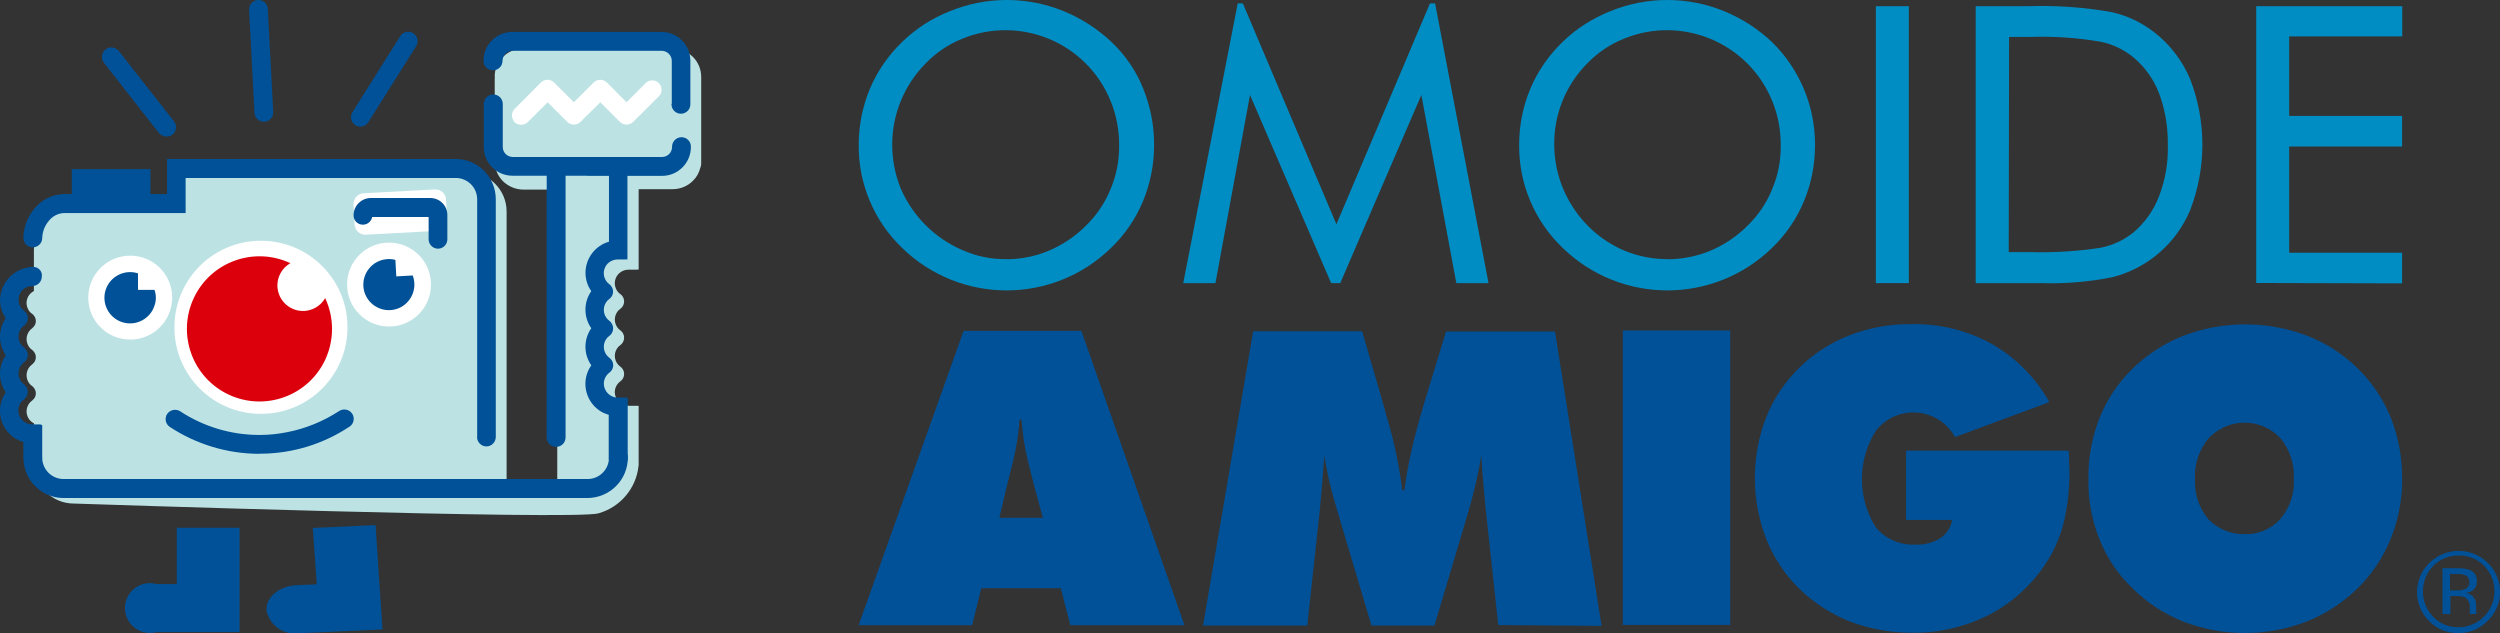 <?xml version="1.0" encoding="UTF-8"?>
<svg xmlns="http://www.w3.org/2000/svg" version="1.1" viewBox="0 0 189.5 48">
  <rect x="0" y="0" width="189.5" height="48" fill="#333333" stroke="none"/>
  <defs>
    <style>
      .cls-1 {
        fill: #bde2e4;
      }

      .cls-2 {
        fill: #fff;
      }

      .cls-3 {
        fill: #dc000c;
      }

      .cls-4 {
        fill: #005197;
      }

      .cls-5 {
        fill: #008dc3;
      }
    </style>
  </defs>
  <!-- Generator: Adobe Illustrator 28.6.0, SVG Export Plug-In . SVG Version: 1.2.0 Build 709)  -->
  <g>
    <g id="_レイヤー_1" data-name="レイヤー_1">
      <g id="_グループ_3033" data-name="グループ_3033">
        <g id="_グループ_967" data-name="グループ_967">
          <path id="_パス_1885" data-name="パス_1885" class="cls-4" d="M12.05,10.09l-4.17-5.33c-.24-.31-.19-.76.12-1.01s.76-.19,1.01.12l4.18,5.33c.24.31.19.75-.11,1-.32.24-.78.19-1.03-.12h0"/>
          <path id="_パス_1886" data-name="パス_1886" class="cls-4" d="M26.94,9.48c-.33-.2-.43-.63-.23-.96,0,0,0,0,0-.01l3.61-5.74c.19-.34.62-.47.97-.27.34.19.47.62.27.97,0,.02-.02.03-.03.05h0s-3.61,5.74-3.61,5.74c-.21.34-.65.44-.99.23h0"/>
          <path id="_パス_1887" data-name="パス_1887" class="cls-4" d="M19.29,8.55l-.41-7.79c-.03-.39.27-.73.66-.76.39-.03.73.27.76.66h0v.02l.41,7.79c.03.39-.27.73-.66.76s-.73-.27-.76-.66v-.02"/>
          <path id="_パス_1888" data-name="パス_1888" class="cls-1" d="M53.15,5.82c0-.57-.23-1.11-.63-1.51-.41-.4-.97-.63-1.54-.63h-11.31c-.58,0-1.13.22-1.54.63-.41.4-.64.94-.63,1.51,0,.03,0,.06.01.08,0,.03-.01.06-.01.08v6.25c0,.57.23,1.11.63,1.51.41.4.97.63,1.54.63h2.57v22.46h-3.84v-20.8c0-1.66-1.36-2.99-3.01-2.99,0,0-.02,0-.03,0H13.47v2.62h-7.85c-.85.02-1.66.4-2.2,1.06-.54.62-.84,1.4-.85,2.22v3.12c-.5.25-.7.86-.45,1.36.07.15.18.28.32.37.05.03.09.08.12.12.21.25.21.61,0,.85-.04.04-.08.09-.12.12-.45.32-.56.94-.25,1.4.07.1.15.18.25.25.05.03.09.08.12.12.21.25.21.61,0,.85-.04.04-.08.09-.12.12-.45.32-.56.94-.25,1.4.07.1.15.18.25.25.05.03.09.08.12.12.21.25.21.61,0,.85-.04.04-.08.09-.12.12-.46.32-.56.96-.24,1.41.1.14.23.25.38.32v3.08c.02,1.67,1.38,3.02,3.06,3,0,0,0,0,0,0h0s38,1.28,39.72.74c1.65-.46,2.86-1.88,3.04-3.59,0-.02,0-.05.01-.07v-4.48s-.09-.02-.14-.01h-.61c-.58,0-1.05-.46-1.06-1.03,0-.33.16-.63.43-.83.3-.22.37-.65.15-.95-.04-.06-.09-.11-.15-.15-.45-.32-.56-.94-.25-1.4.07-.1.15-.18.25-.25.3-.22.37-.65.15-.95-.04-.06-.09-.11-.15-.15-.45-.32-.56-.94-.25-1.4.07-.1.15-.18.25-.25.3-.22.37-.65.15-.95-.04-.06-.09-.11-.15-.15-.27-.19-.42-.5-.43-.83,0-.58.48-1.04,1.06-1.03,0,0,0,0,0,0h.61s.09,0,.14-.01v-6.09h2.57c.58,0,1.13-.22,1.54-.63.28-.27.47-.61.56-.98.04-.09.07-.2.07-.3v-.23h0v-6.43Z"/>
          <path id="_パス_1889" data-name="パス_1889" class="cls-2" d="M26.34,24.82c0,3.62-2.94,6.56-6.57,6.55-3.62,0-6.56-2.94-6.55-6.57s2.94-6.56,6.57-6.55h0c3.62,0,6.56,2.94,6.55,6.57"/>
          <path id="_パス_1890" data-name="パス_1890" class="cls-4" d="M44.51,13.32h-5.66c-1.2,0-2.17-.96-2.18-2.15,0-.01,0-.02,0-.03h0v-3.26c0-.4.32-.72.72-.72s.72.32.72.72h0v3.26c0,.42.33.75.75.76,0,0,0,0,.01,0h11.31c.42,0,.76-.34.76-.75h0c-.01-.4.29-.73.69-.75.4-.01.73.29.74.69,0,.02,0,.04,0,.05,0,1.21-.98,2.19-2.18,2.19,0,0,0,0,0,0h-5.67Z"/>
          <path id="_パス_1891" data-name="パス_1891" class="cls-2" d="M39.01,9.25c-.27-.28-.27-.72,0-1l1-1,.99-1c.28-.27.72-.27,1,0h0l1,1,.5.5.5-.5,1-1c.28-.27.72-.27,1,0h0l.99,1,.5.5.5-.5,1-1c.31-.25.75-.2,1,.11.21.26.21.63,0,.89l-1,1-1,.99c-.28.27-.72.27-1,0h0l-.99-.99-.5-.5-.5.5-1,.99c-.28.27-.72.27-1,0h0l-.99-.99-.5-.5-.5.5-.99.99c-.28.29-.73.29-1.02.02,0,0,0,0,0,0h0"/>
          <path id="_パス_1892" data-name="パス_1892" class="cls-4" d="M50.92,7.87v-3.26c0-.42-.34-.75-.76-.76h-11.31c-.42,0-.75.34-.76.76h0c0,.4-.32.72-.72.72s-.72-.32-.72-.72c0-1.21.97-2.19,2.18-2.19,0,0,0,0,0,0h11.31c1.21,0,2.19.98,2.19,2.18h0v3.27c.02.39-.28.73-.68.75-.39.02-.73-.28-.75-.68,0-.02,0-.03,0-.05t0-.03"/>
          <path id="_パス_1893" data-name="パス_1893" class="cls-4" d="M19.68,34.4h0c-2.42,0-4.79-.71-6.81-2.04-.33-.22-.41-.66-.2-.98,0,0,0,0,0,0,.22-.32.65-.41.98-.21,1.79,1.18,3.88,1.8,6.01,1.8h.01c.7,0,1.4-.07,2.09-.21,1.4-.27,2.74-.82,3.94-1.6.33-.22.77-.13.99.19s.13.77-.19.99h-.01c-1.97,1.31-4.27,2.02-6.63,2.05h-.18Z"/>
          <path id="_パス_1894" data-name="パス_1894" class="cls-4" d="M3.2,34.69c0,.9.73,1.62,1.62,1.62h39.72c.9,0,1.62-.73,1.62-1.62-.01-.4.29-.73.69-.74.4-.01.73.29.74.69,0,.02,0,.04,0,.05,0,1.69-1.37,3.05-3.06,3.06H4.82c-1.68,0-3.04-1.36-3.04-3.04h0"/>
          <path id="_パス_1895" data-name="パス_1895" class="cls-4" d="M41.44,33.13V13.02c-.01-.4.29-.73.69-.74.4-.01.73.29.74.69,0,.02,0,.04,0,.05v20.11c.01.4-.29.73-.69.74-.4.01-.73-.29-.74-.69,0-.02,0-.04,0-.05"/>
          <rect id="_長方形_280" data-name="長方形_280" class="cls-4" x="5.44" y="12.82" width="5.96" height="2"/>
          <path id="_パス_1896" data-name="パス_1896" class="cls-4" d="M36.17,33.13V15.11c0-.9-.73-1.62-1.62-1.62H14.07v2.66H4.82c-.44.03-.84.24-1.11.58-.32.37-.5.84-.51,1.33-.01.4-.35.7-.74.69-.37-.01-.67-.31-.69-.69h0c.01-.83.31-1.63.85-2.26.54-.66,1.34-1.06,2.19-1.09h7.85v-2.66h21.88c1.68,0,3.04,1.37,3.04,3.05,0,0,0,0,0,0h0v18.02c0,.39-.31.71-.7.72-.39,0-.71-.31-.72-.7h0"/>
          <path id="_パス_1897" data-name="パス_1897" class="cls-4" d="M46.87,12.54c-.39,0-.71.31-.71.7,0,0,0,0,0,.01h0v5.07c-1.05.3-1.77,1.26-1.78,2.35,0,.5.15.99.44,1.4-.59.84-.59,1.97,0,2.81-.59.84-.59,1.97,0,2.81-.78,1.11-.51,2.63.59,3.41,0,0,0,0,0,0,.22.16.47.27.73.34v3.29c0,.4.32.72.72.72s.72-.32.72-.72h0v-4.58s-.09-.02-.14-.01h-.61c-.58,0-1.06-.48-1.06-1.06,0-.33.16-.64.43-.84.31-.23.37-.66.15-.96,0,0,0,0-.01-.01-.04-.05-.08-.1-.14-.14-.46-.33-.57-.98-.24-1.44,0,0,0,0,0,0,.06-.09.14-.17.23-.23.31-.23.38-.67.15-.98,0,0,0,0,0-.01-.04-.05-.08-.1-.14-.14-.46-.33-.57-.98-.24-1.44,0,0,0,0,0,0,.06-.09.14-.17.23-.23.31-.23.37-.66.15-.96,0,0,0,0-.01-.01-.03-.06-.08-.1-.14-.14-.46-.34-.56-.99-.23-1.45,0,0,0,0,0,0,.2-.27.52-.43.85-.43h.61s.09,0,.14-.01v-6.37c0-.39-.3-.71-.68-.72,0,0-.01,0-.02,0"/>
          <path id="_パス_1898" data-name="パス_1898" class="cls-2" d="M33.89,16.66c.02.44-.32.82-.76.84l-5.41.29c-.44.02-.82-.32-.84-.76l-.08-1.54c-.02-.44.32-.82.76-.84l5.41-.29c.44-.02.82.32.84.76l.08,1.54Z"/>
          <path id="_パス_1899" data-name="パス_1899" class="cls-4" d="M32.49,18.14v-1.69h-4.28c-.07.39-.45.64-.83.57-.34-.06-.58-.35-.58-.7,0-.72.59-1.31,1.31-1.31h4.51c.72,0,1.3.59,1.29,1.31h0v1.82c0,.39-.32.71-.71.71s-.71-.32-.71-.71h0"/>
          <path id="_パス_1900" data-name="パス_1900" class="cls-4" d="M13.4,39.99v4.28h-1.54c-1-.28-2.04.31-2.32,1.32-.28,1,.31,2.04,1.32,2.32.33.09.67.09,1,0h6.3v-7.91h-4.76Z"/>
          <path id="_パス_1901" data-name="パス_1901" class="cls-4" d="M23.71,40.01l.3,4.28-1.54.07c-1.31.05-2.34.92-2.27,1.93.25,1.14,1.34,1.88,2.49,1.71l6.3-.29-.52-7.91-4.76.22Z"/>
          <path id="_パス_1902" data-name="パス_1902" class="cls-2" d="M13.05,22.56c0,1.76-1.42,3.18-3.18,3.18s-3.18-1.42-3.18-3.18c0-1.76,1.42-3.18,3.18-3.18h0c1.76,0,3.18,1.42,3.18,3.18"/>
          <path id="_パス_1903" data-name="パス_1903" class="cls-2" d="M32.67,21.57c0,1.76-1.42,3.18-3.18,3.18s-3.18-1.42-3.18-3.18,1.42-3.18,3.18-3.18h0c1.76,0,3.18,1.42,3.18,3.18"/>
          <path id="_パス_1904" data-name="パス_1904" class="cls-4" d="M11.71,21.97h-1.25v-1.25c-1.02-.33-2.12.23-2.45,1.25-.33,1.02.23,2.12,1.25,2.45,1.02.33,2.12-.23,2.45-1.25,0,0,0,0,0,0,.14-.39.14-.81,0-1.2"/>
          <path id="_パス_1905" data-name="パス_1905" class="cls-4" d="M31.29,20.88l-1.25.07-.07-1.25c-.23-.06-.47-.08-.7-.05-1.06.11-1.83,1.07-1.72,2.13.11,1.06,1.07,1.83,2.13,1.72,1.06-.11,1.83-1.07,1.72-2.13,0,0,0,0,0,0h0c-.02-.16-.05-.33-.11-.48"/>
          <path id="_パス_1906" data-name="パス_1906" class="cls-4" d="M3.06,32.17h-.61c-.58,0-1.06-.48-1.06-1.06,0-.33.16-.64.43-.84.31-.23.38-.67.15-.98,0,0,0,0,0-.01-.04-.05-.09-.1-.14-.14-.46-.33-.57-.98-.23-1.45.06-.09.14-.17.23-.23.31-.22.37-.66.15-.96,0,0,0,0-.01-.01-.04-.05-.09-.1-.14-.14-.46-.33-.57-.98-.23-1.45.07-.09.15-.17.23-.23.31-.22.37-.66.15-.96,0,0,0,0-.01-.01-.04-.05-.09-.1-.14-.14-.46-.34-.56-.99-.23-1.45,0,0,0,0,0,0,.2-.27.52-.43.85-.43.39,0,.71-.31.72-.71,0,0,0,0,0-.01h0c.05-.35-.2-.67-.55-.72-.06,0-.11,0-.17,0-1.34.05-2.41,1.14-2.45,2.48,0,.5.15.99.44,1.4-.59.84-.59,1.97,0,2.81-.59.84-.59,1.97,0,2.81-.78,1.11-.51,2.63.59,3.41.23.16.48.28.74.36v1.23h1.43v-2.51s-.1-.06-.15-.05"/>
          <path id="_パス_1907" data-name="パス_1907" class="cls-3" d="M24.65,22.59c-.53.93-1.71,1.26-2.64.73-.93-.53-1.26-1.71-.73-2.64.17-.31.43-.56.73-.73-2.75-1.29-6.03-.11-7.32,2.64-1.29,2.75-.11,6.03,2.64,7.32s6.03.11,7.32-2.64c.69-1.48.69-3.19,0-4.67"/>
        </g>
        <g id="_グループ_3032" data-name="グループ_3032">
          <path id="_パス_1874" data-name="パス_1874" class="cls-5" d="M87.48,11c0,1.46-.28,2.9-.84,4.25-.55,1.33-1.37,2.53-2.41,3.53-4.41,4.31-11.45,4.31-15.86,0-2.12-2.03-3.3-4.85-3.28-7.78,0-1.46.28-2.91.84-4.25.56-1.34,1.4-2.55,2.44-3.56,1.05-1.02,2.29-1.82,3.65-2.35,2.76-1.12,5.84-1.12,8.59,0,1.35.55,2.59,1.35,3.65,2.35,1.05,1,1.88,2.21,2.41,3.56.54,1.35.82,2.8.81,4.25M76.27,19.65c1.12,0,2.23-.22,3.26-.66,1.05-.45,2-1.09,2.8-1.9.81-.79,1.45-1.75,1.87-2.8.44-1.05.65-2.18.63-3.32,0-1.15-.22-2.29-.66-3.35-1.81-4.4-6.84-6.49-11.24-4.68,0,0,0,0,0,0-1.05.42-1.99,1.06-2.77,1.87-1.62,1.64-2.53,3.85-2.53,6.15,0,1.13.21,2.24.63,3.29.9,2.11,2.57,3.79,4.67,4.7,1.05.47,2.19.71,3.35.69"/>
          <path id="_パス_1875" data-name="パス_1875" class="cls-5" d="M137.58,11c0,1.46-.28,2.91-.84,4.25-.55,1.33-1.37,2.53-2.41,3.53-4.42,4.31-11.47,4.31-15.89,0-2.12-2.03-3.31-4.84-3.29-7.78,0-1.46.28-2.91.84-4.25.56-1.34,1.4-2.55,2.44-3.56,1.05-1.02,2.29-1.81,3.65-2.35,2.76-1.12,5.84-1.12,8.59,0,1.35.55,2.59,1.35,3.65,2.35,2.1,2.06,3.27,4.87,3.26,7.81M126.39,19.65c1.13,0,2.25-.22,3.29-.66,1.05-.45,2-1.09,2.8-1.9.81-.79,1.45-1.74,1.87-2.8.44-1.05.65-2.18.63-3.32,0-1.15-.22-2.29-.66-3.35-1.81-4.4-6.85-6.49-11.24-4.68,0,0,0,0,0,0-1.05.42-1.99,1.06-2.77,1.87-1.63,1.64-2.53,3.87-2.5,6.18.03,3.5,2.12,6.65,5.34,8.02,1.03.42,2.14.64,3.26.63"/>
          <rect id="_長方形_278" data-name="長方形_278" class="cls-5" x="142.19" y=".47" width="2.5" height="20.99"/>
          <path id="_パス_1876" data-name="パス_1876" class="cls-5" d="M149.76,21.46V.47h4.01c2.11-.07,4.22.08,6.3.45,1.16.26,2.26.78,3.2,1.51,1.21.93,2.15,2.16,2.74,3.56,1.24,3.2,1.24,6.75,0,9.95-1.06,2.52-3.23,4.39-5.88,5.07-1.8.36-3.63.51-5.46.45h-4.92ZM152.26,19.11h1.6c1.8.05,3.59-.06,5.37-.33.9-.18,1.75-.57,2.47-1.15.88-.74,1.56-1.7,1.96-2.77.48-1.24.7-2.56.66-3.89.02-1.33-.2-2.65-.66-3.89-.41-1.07-1.08-2.01-1.96-2.74-.72-.59-1.58-1-2.5-1.18-1.75-.3-3.53-.42-5.31-.36h-1.6l-.03,16.31Z"/>
          <path id="_パス_1877" data-name="パス_1877" class="cls-5" d="M171.02,21.46V.47h11.07v2.29h-8.57v6.03h8.56v2.32h-8.56v8.05h8.56v2.32l-11.06-.03Z"/>
          <path id="_パス_1878" data-name="パス_1878" class="cls-5" d="M108.78.26h-.39l-7.09,16.74L94.21.26h-.39l-4.13,21.2h2.44l2.62-14.26,6.15,14.26h.69l6.15-14.26,2.65,14.26h2.44L108.78.26Z"/>
          <path id="_パス_1879" data-name="パス_1879" class="cls-4" d="M65.08,47.4l7.96-22.32h8.93l7.81,22.31h-8.65l-.72-2.8h-6.03l-.69,2.8h-8.59ZM75.73,39.25h3.32l-.69-2.53c-.33-1.27-.57-2.26-.69-2.95-.12-.63-.18-1.3-.24-1.96h-.15c-.04.66-.12,1.31-.24,1.96-.12.69-.36,1.69-.69,2.95l-.6,2.53Z"/>
          <path id="_パス_1880" data-name="パス_1880" class="cls-4" d="M113.57,47.4l-.96-8.84c-.06-.69-.12-1.36-.18-2.02s-.12-1.36-.15-2.05c-.1.69-.23,1.37-.39,2.05-.18.72-.36,1.48-.6,2.29l-2.56,8.59h-4.77l-2.56-8.59c-.24-.81-.45-1.57-.63-2.29-.15-.72-.3-1.39-.39-2.02-.06.69-.09,1.39-.15,2.05s-.12,1.36-.18,2.02l-.96,8.83h-7.9l3.8-22.31h8.26l1.6,5.52c.06.18.12.42.21.78.58,1.88.99,3.81,1.24,5.76h.15c.12-.93.3-1.96.54-3.02s.57-2.26.96-3.59l1.66-5.43h8.26l3.53,22.31-7.81-.06Z"/>
          <rect id="_長方形_279" data-name="長方形_279" class="cls-4" x="123.01" y="25.05" width="8.14" height="22.32"/>
          <path id="_パス_1881" data-name="パス_1881" class="cls-4" d="M147.98,39.41h-3.5v-5.25h12.33c.03.45.03.81.03,1.02s.03.42.03.6c0,1.18-.12,2.35-.36,3.5-.21.98-.57,1.92-1.05,2.8-1.04,1.83-2.56,3.34-4.4,4.37-1.88,1.02-3.99,1.54-6.12,1.51-1.6,0-3.2-.28-4.7-.84-1.44-.57-2.75-1.42-3.86-2.5-1.09-1.07-1.94-2.35-2.5-3.77-1.15-2.97-1.15-6.26,0-9.23.56-1.41,1.42-2.68,2.5-3.74,1.09-1.08,2.39-1.92,3.83-2.47,1.5-.58,3.09-.86,4.7-.84,2.13-.04,4.23.48,6.09,1.51,1.82,1.05,3.32,2.57,4.34,4.4l-7.15,2.65c-.95-1.74-3.14-2.38-4.89-1.43-.43.24-.81.56-1.11.95-1.41,2.24-1.41,5.09,0,7.33.74.88,1.86,1.36,3.01,1.3.66.03,1.31-.14,1.87-.48.48-.32.8-.82.9-1.39"/>
          <path id="_パス_1882" data-name="パス_1882" class="cls-4" d="M182.09,36.27c.01,1.57-.29,3.13-.88,4.58-.57,1.42-1.44,2.7-2.53,3.77-1.11,1.08-2.42,1.93-3.86,2.5-3,1.15-6.32,1.15-9.32,0-1.45-.57-2.76-1.44-3.86-2.53-1.09-1.04-1.94-2.31-2.5-3.71-.58-1.46-.87-3.01-.84-4.58-.02-1.58.27-3.15.84-4.61.56-1.41,1.42-2.68,2.5-3.74,1.11-1.08,2.42-1.93,3.86-2.5,3.02-1.15,6.36-1.15,9.38,0,1.44.56,2.76,1.41,3.86,2.5,1.08,1.06,1.93,2.34,2.5,3.74.57,1.46.85,3.02.84,4.58M170.14,40.49c1.03.03,2.02-.39,2.71-1.15.72-.85,1.09-1.94,1.02-3.05.06-1.12-.31-2.22-1.02-3.08-1.41-1.5-3.78-1.57-5.27-.15-.01.01-.02.02-.03.03-.06.03-.09.09-.15.15-.72.86-1.08,1.96-1.02,3.08-.06,1.11.31,2.2,1.02,3.05.72.73,1.72,1.14,2.74,1.12"/>
          <g id="_グループ_1318" data-name="グループ_1318">
            <g id="_グループ_1317" data-name="グループ_1317">
              <path id="_パス_2390" data-name="パス_2390" class="cls-4" d="M188.57,47.06c-.58.6-1.39.94-2.23.93-.84.01-1.65-.32-2.23-.93-.59-.59-.92-1.4-.9-2.23.04-1.74,1.49-3.11,3.23-3.07,1.68.04,3.03,1.39,3.07,3.07.01.84-.33,1.65-.94,2.23ZM184.44,42.9c-1.05,1.07-1.05,2.79,0,3.86.5.52,1.2.81,1.93.78,1.51,0,2.72-1.24,2.71-2.75,0-.71-.29-1.39-.78-1.9-.51-.52-1.21-.8-1.93-.78-.72-.01-1.42.27-1.93.78ZM186.28,43.08c.32-.02.63.02.93.12.35.14.57.5.54.88.01.27-.11.53-.33.69-.16.09-.33.15-.51.18.24.02.45.14.6.33.11.16.18.35.18.54v.51c0,.06.01.12.03.18l.03.03h-.54v-.46c.04-.3-.09-.6-.33-.78-.21-.09-.44-.13-.66-.12h-.48v1.36h-.6v-3.47h1.15ZM186.94,43.63c-.23-.1-.48-.14-.72-.12h-.51v1.24h.54c.2.01.39-.02.57-.09.23-.08.38-.3.36-.54.01-.19-.08-.38-.24-.48h0Z"/>
            </g>
          </g>
        </g>
      </g>
    </g>
  </g>
</svg>